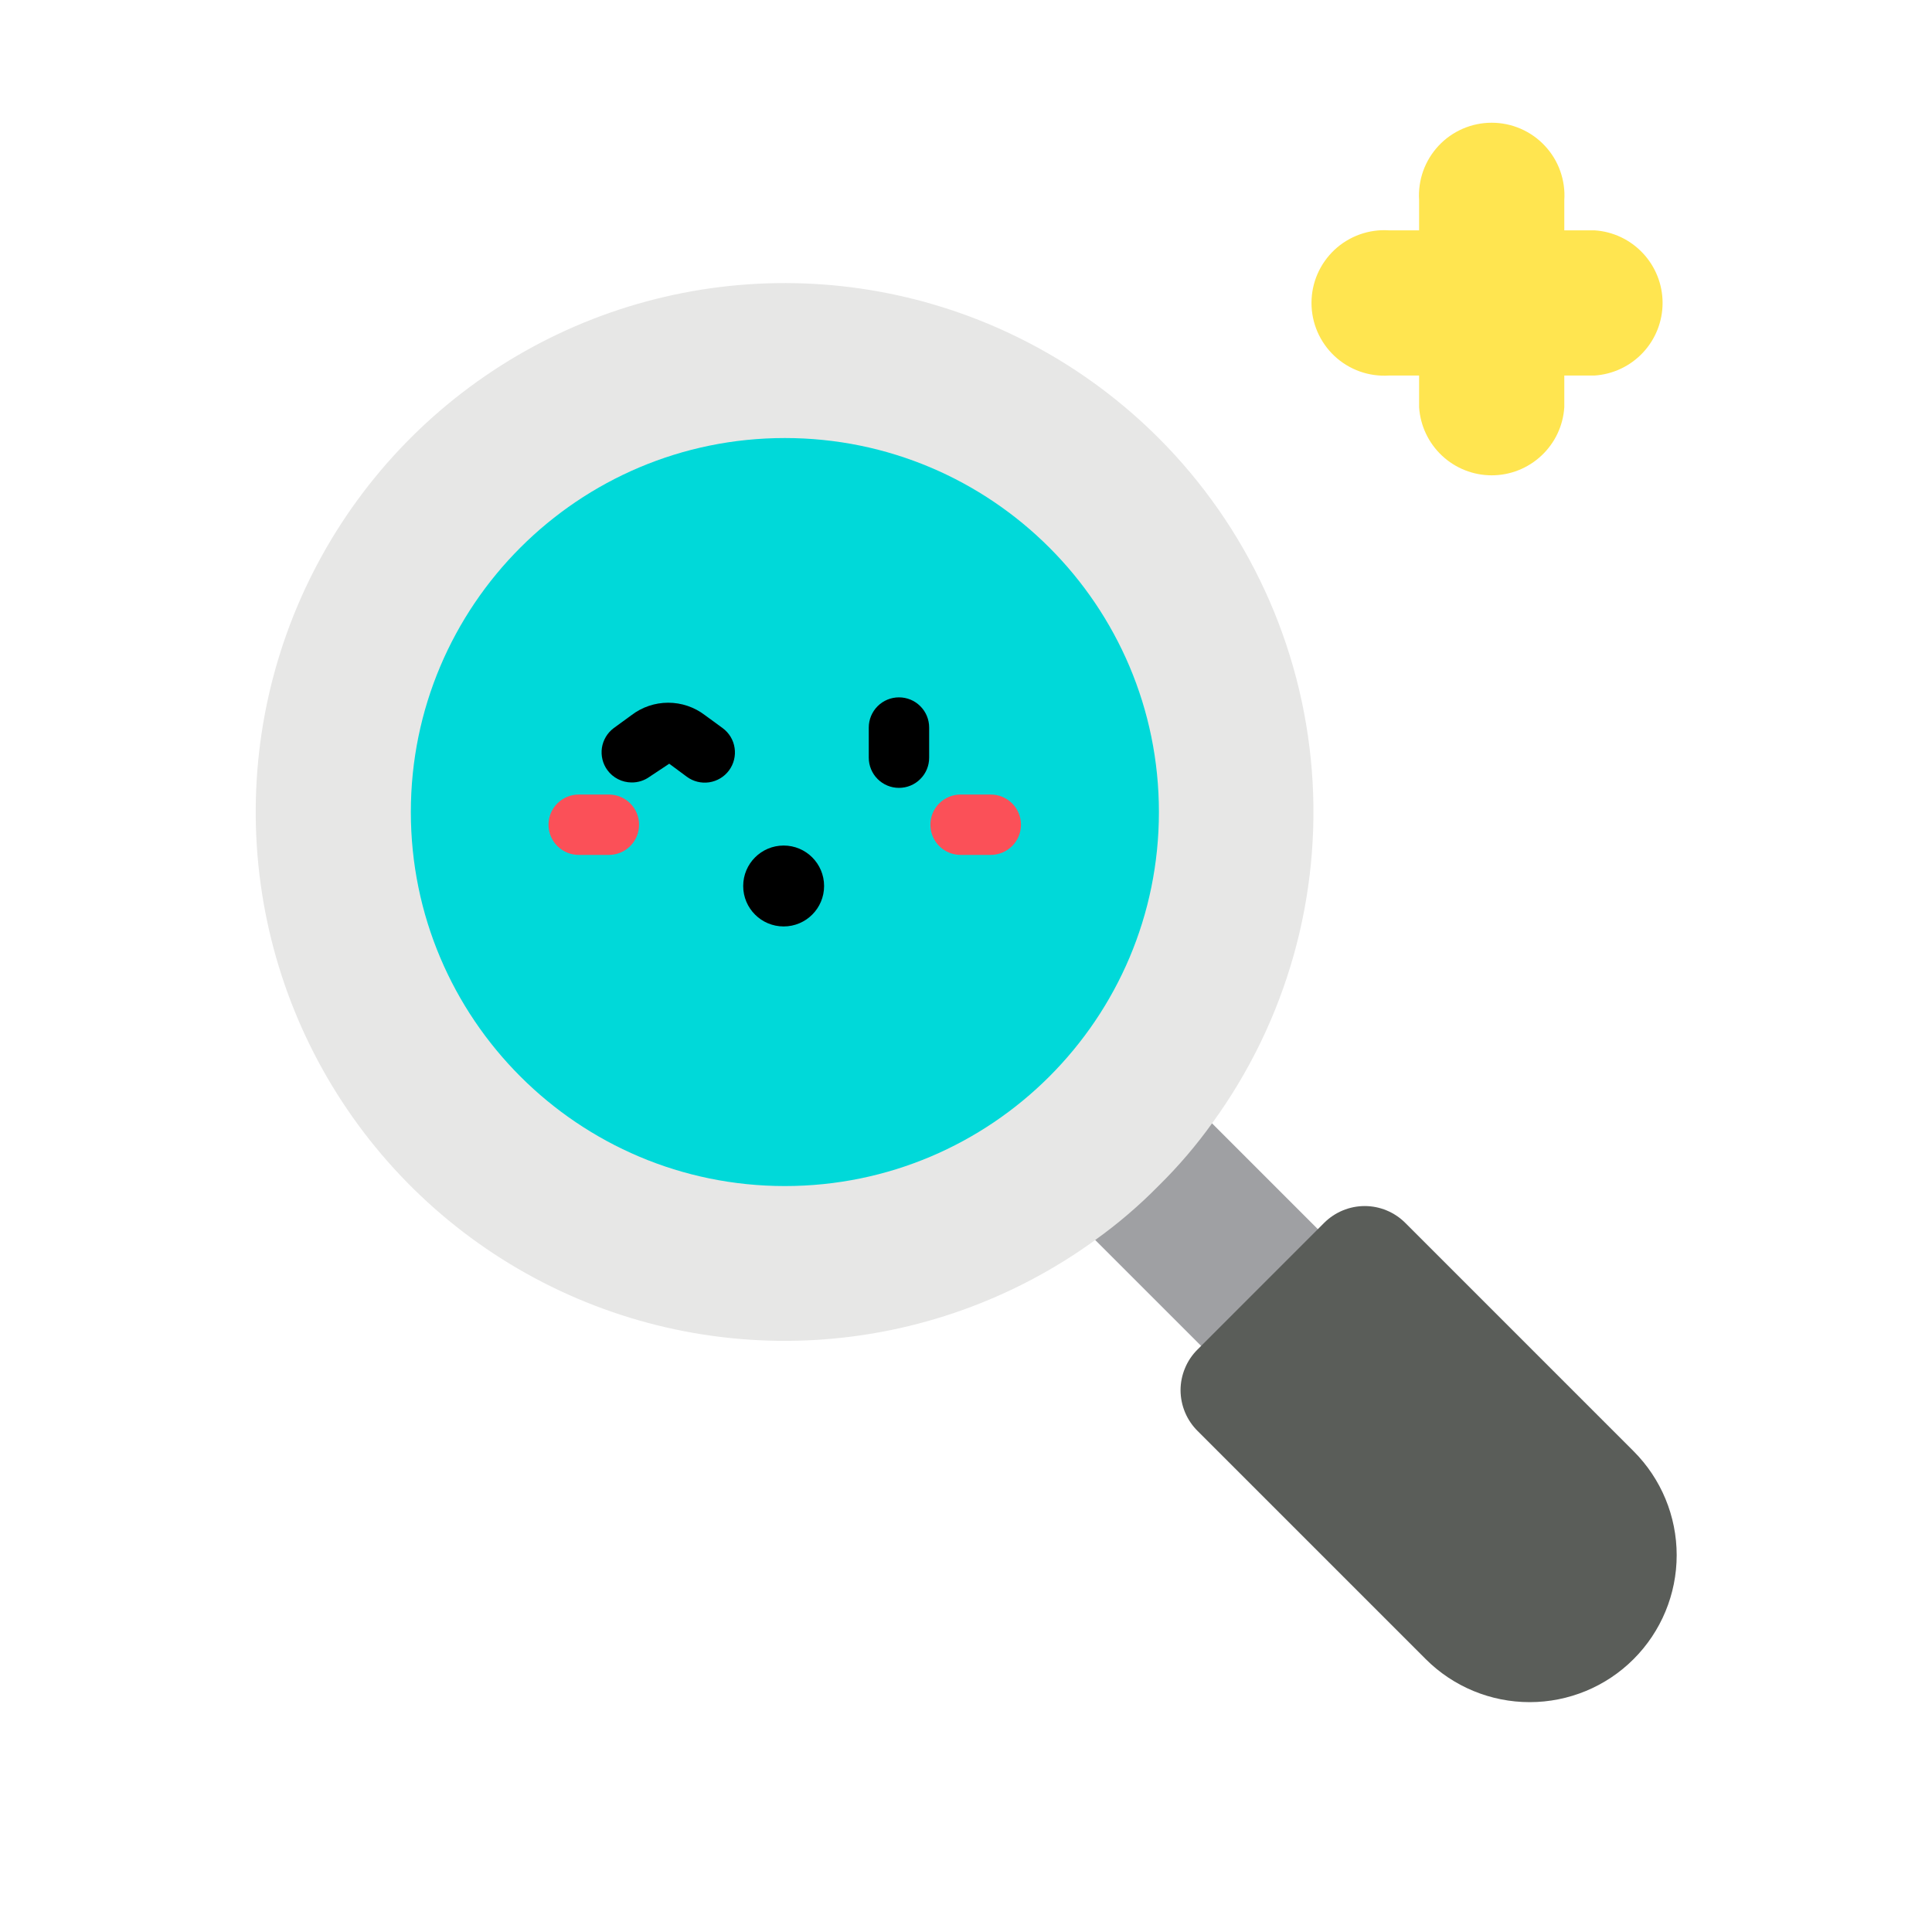 <svg width="40" height="40" viewBox="0 0 40 40" fill="none" xmlns="http://www.w3.org/2000/svg">
<path d="M20.982 23.98L23.399 21.563L29.603 27.767L27.186 30.183L20.982 23.98Z" fill="#9FA0A3"/>
<path d="M23.988 9.069C25.831 10.913 26.956 13.354 27.16 15.954C27.364 18.554 26.634 21.141 25.1 23.25C24.767 23.715 24.395 24.15 23.988 24.55C23.585 24.96 23.148 25.334 22.681 25.669C20.988 26.899 18.979 27.618 16.89 27.742C14.801 27.865 12.72 27.387 10.894 26.365C9.068 25.343 7.574 23.819 6.587 21.973C5.601 20.128 5.164 18.038 5.328 15.952C5.492 13.866 6.25 11.87 7.513 10.202C8.776 8.533 10.491 7.262 12.454 6.537C14.418 5.813 16.547 5.667 18.591 6.115C20.635 6.564 22.508 7.589 23.988 9.069Z" fill="#E7E7E6"/>
<path d="M16.25 24.556C20.527 24.556 23.994 21.089 23.994 16.812C23.994 12.536 20.527 9.069 16.25 9.069C11.973 9.069 8.506 12.536 8.506 16.812C8.506 21.089 11.973 24.556 16.25 24.556Z" fill="#00D9D9"/>
<path d="M24.795 27.939L27.415 25.318C27.638 25.096 27.94 24.97 28.255 24.97C28.57 24.97 28.872 25.096 29.094 25.318L33.822 30.046C34.393 30.617 34.714 31.391 34.714 32.198C34.714 33.005 34.393 33.779 33.822 34.35C33.252 34.921 32.477 35.241 31.67 35.241C30.863 35.241 30.089 34.921 29.518 34.35L24.799 29.631C24.687 29.521 24.597 29.389 24.536 29.244C24.475 29.099 24.443 28.943 24.442 28.786C24.442 28.628 24.473 28.472 24.534 28.327C24.594 28.181 24.683 28.049 24.795 27.939Z" fill="#5A5D59"/>
<path d="M20.513 17.7H19.888C19.722 17.7 19.563 17.634 19.446 17.517C19.328 17.4 19.263 17.241 19.263 17.075C19.263 16.909 19.328 16.75 19.446 16.633C19.563 16.516 19.722 16.45 19.888 16.45H20.513C20.678 16.45 20.837 16.516 20.955 16.633C21.072 16.75 21.138 16.909 21.138 17.075C21.138 17.241 21.072 17.4 20.955 17.517C20.837 17.634 20.678 17.7 20.513 17.7Z" fill="#FB5058"/>
<path d="M12.606 17.7H11.981C11.816 17.7 11.657 17.634 11.54 17.517C11.422 17.4 11.356 17.241 11.356 17.075C11.356 16.909 11.422 16.75 11.54 16.633C11.657 16.516 11.816 16.45 11.981 16.45H12.606C12.772 16.45 12.931 16.516 13.048 16.633C13.166 16.75 13.231 16.909 13.231 17.075C13.231 17.241 13.166 17.4 13.048 17.517C12.931 17.634 12.772 17.7 12.606 17.7Z" fill="#FB5058"/>
<path d="M18.612 16.312C18.447 16.312 18.288 16.247 18.17 16.129C18.053 16.012 17.987 15.853 17.987 15.688V15.062C17.987 14.897 18.053 14.738 18.17 14.621C18.288 14.503 18.447 14.438 18.612 14.438C18.778 14.438 18.937 14.503 19.054 14.621C19.172 14.738 19.237 14.897 19.237 15.062V15.688C19.237 15.853 19.172 16.012 19.054 16.129C18.937 16.247 18.778 16.312 18.612 16.312Z" fill="black"/>
<path d="M13.075 16.2C12.977 16.199 12.881 16.176 12.794 16.131C12.708 16.087 12.632 16.023 12.575 15.944C12.478 15.811 12.438 15.645 12.462 15.482C12.487 15.32 12.574 15.174 12.706 15.075L13.075 14.806C13.293 14.639 13.56 14.549 13.834 14.549C14.109 14.549 14.376 14.639 14.594 14.806L14.962 15.075C15.096 15.174 15.185 15.321 15.209 15.485C15.234 15.649 15.192 15.817 15.094 15.95C14.995 16.084 14.847 16.172 14.683 16.197C14.519 16.221 14.352 16.18 14.219 16.081L13.856 15.812L13.45 16.081C13.341 16.16 13.209 16.202 13.075 16.2Z" fill="black"/>
<path d="M16.225 19.181C16.687 19.181 17.062 18.806 17.062 18.344C17.062 17.881 16.687 17.506 16.225 17.506C15.762 17.506 15.387 17.881 15.387 18.344C15.387 18.806 15.762 19.181 16.225 19.181Z" fill="black"/>
<path d="M33.012 4.769H32.387V4.144C32.401 3.938 32.371 3.732 32.302 3.538C32.233 3.344 32.124 3.167 31.983 3.017C31.842 2.866 31.672 2.747 31.483 2.665C31.294 2.583 31.09 2.541 30.884 2.541C30.678 2.541 30.474 2.583 30.285 2.665C30.096 2.747 29.926 2.866 29.785 3.017C29.645 3.167 29.536 3.344 29.466 3.538C29.397 3.732 29.368 3.938 29.381 4.144V4.769H28.756C28.55 4.755 28.344 4.785 28.151 4.854C27.957 4.924 27.779 5.032 27.629 5.173C27.479 5.314 27.359 5.484 27.277 5.673C27.195 5.862 27.153 6.066 27.153 6.272C27.153 6.478 27.195 6.682 27.277 6.871C27.359 7.06 27.479 7.23 27.629 7.371C27.779 7.512 27.957 7.62 28.151 7.69C28.344 7.759 28.55 7.788 28.756 7.775H29.381V8.431C29.406 8.813 29.575 9.171 29.854 9.433C30.133 9.695 30.502 9.841 30.884 9.841C31.267 9.841 31.635 9.695 31.914 9.433C32.194 9.171 32.363 8.813 32.387 8.431V7.775H33.012C33.394 7.75 33.752 7.581 34.014 7.302C34.276 7.023 34.422 6.655 34.422 6.272C34.422 5.889 34.276 5.521 34.014 5.242C33.752 4.962 33.394 4.793 33.012 4.769Z" fill="#FFE550"/>
</svg>
